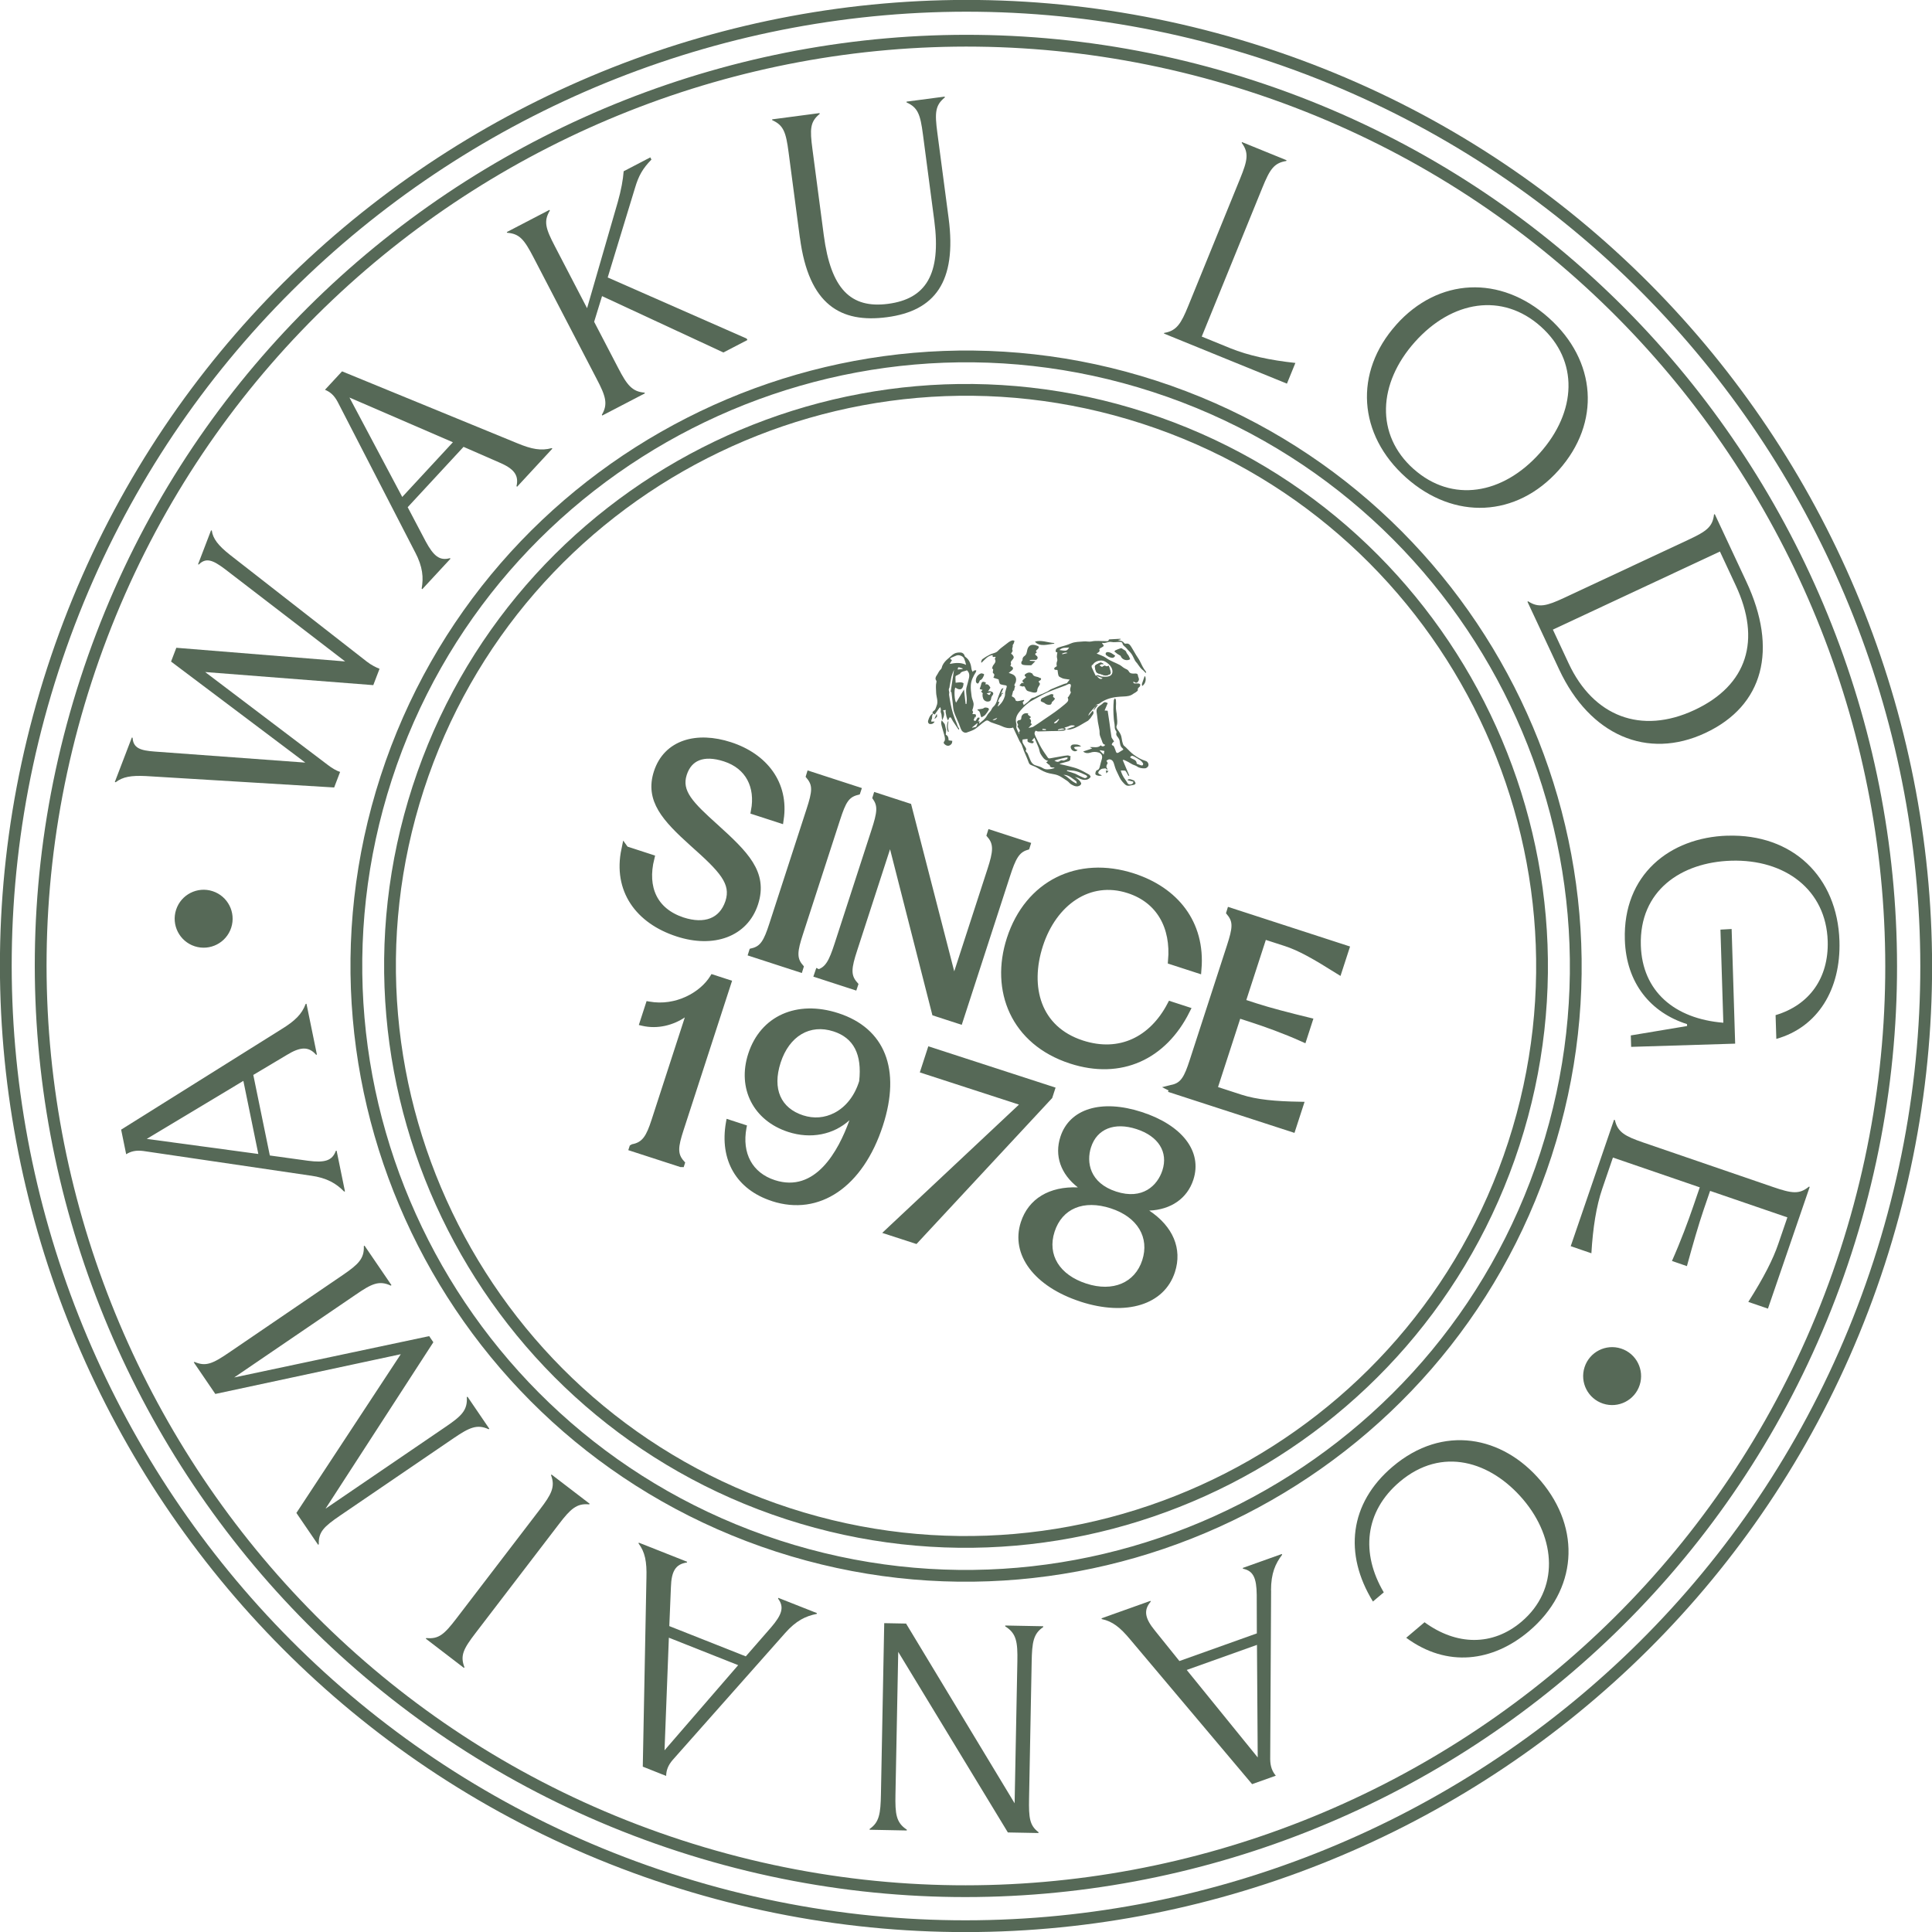 <svg width="104" height="104" viewBox="0 0 104 104" fill="none" xmlns="http://www.w3.org/2000/svg">
<path d="M6.222 42.107L6.181 42.094L7.097 39.701L7.138 39.714C7.172 40.28 7.568 40.401 8.333 40.457L16.434 41.051L9.208 35.612L9.492 34.87L18.579 35.605L12.092 30.622C11.456 30.144 11.086 30.002 10.702 30.389L10.661 30.376L11.361 28.548L11.402 28.561C11.456 28.994 11.754 29.374 12.382 29.869L19.744 35.613C19.973 35.794 20.251 35.932 20.431 36.001L20.094 36.881L11.043 36.176L17.636 41.169C17.865 41.35 18.138 41.503 18.308 41.553L17.988 42.39L7.862 41.776C7.059 41.736 6.605 41.815 6.224 42.11L6.222 42.107Z" fill="#566957"/>
<path d="M22.339 29.713L18.176 21.632C17.985 21.275 17.769 21.095 17.494 20.982L18.413 19.99L27.826 23.852C28.619 24.184 29.132 24.278 29.7 24.122L29.733 24.151L27.836 26.201L27.803 26.171C27.945 25.562 27.64 25.22 26.879 24.896L24.953 24.054L21.946 27.303L22.912 29.139C23.339 29.934 23.671 30.201 24.217 30.046L24.25 30.075L22.732 31.715L22.698 31.685C22.801 31.098 22.768 30.527 22.34 29.711L22.339 29.713ZM24.38 23.807L18.811 21.399L21.653 26.752L24.381 23.805L24.38 23.807Z" fill="#566957"/>
<path d="M32.397 22.329C32.742 21.751 32.599 21.313 32.128 20.414L28.717 13.851C28.221 12.899 27.972 12.581 27.301 12.53L27.281 12.492L29.578 11.297L29.598 11.335C29.253 11.914 29.37 12.299 29.866 13.251L31.602 16.59L33.255 10.876C33.437 10.236 33.539 9.667 33.572 9.219L35.006 8.472L35.067 8.59C34.6 9.065 34.376 9.461 34.184 10.111L32.713 14.936L40.191 18.225L40.233 18.303L38.941 18.974L32.408 15.94L31.983 17.322L33.28 19.814C33.747 20.715 34.024 21.085 34.696 21.135L34.715 21.174L32.418 22.369L32.399 22.33L32.397 22.329Z" fill="#566957"/>
<path d="M43.057 12.798L42.449 8.192C42.309 7.128 42.184 6.743 41.569 6.469L41.565 6.425L44.116 6.088L44.123 6.133C43.601 6.558 43.593 6.958 43.733 8.022L44.344 12.659C44.723 15.547 45.787 16.623 47.812 16.355C49.823 16.089 50.677 14.79 50.293 11.875L49.682 7.237C49.543 6.174 49.417 5.789 48.802 5.515L48.798 5.471L50.853 5.2L50.86 5.245C50.338 5.67 50.316 6.073 50.456 7.137L51.064 11.743C51.517 15.183 50.311 16.738 47.746 17.075C45.268 17.401 43.536 16.428 43.06 12.797L43.057 12.798Z" fill="#566957"/>
<path d="M62.675 17.919C63.339 17.81 63.58 17.414 63.962 16.474L66.753 9.622C67.158 8.629 67.239 8.231 66.842 7.689L66.855 7.648L69.255 8.625L69.241 8.666C68.574 8.774 68.356 9.117 67.951 10.11L64.69 18.118L66.241 18.75C67.181 19.132 68.363 19.391 69.731 19.537L69.276 20.652L62.657 17.956L62.671 17.916L62.675 17.919Z" fill="#566957"/>
<path d="M75.152 17.488C77.424 14.941 80.768 14.79 83.36 17.101C85.953 19.412 86.185 22.753 83.904 25.31C81.632 27.857 78.277 28.018 75.687 25.708C73.097 23.398 72.873 20.046 75.154 17.489L75.152 17.488ZM76.096 25.246C78.159 27.086 80.893 26.628 82.889 24.389C84.877 22.16 85.001 19.415 82.938 17.574C80.874 15.734 78.16 16.172 76.161 18.41C74.174 20.639 74.029 23.407 76.095 25.248L76.096 25.246Z" fill="#566957"/>
<path d="M82.263 32.37C82.825 32.74 83.269 32.614 84.189 32.186L90.89 29.054C91.861 28.599 92.191 28.364 92.266 27.696L92.307 27.677L94.008 31.314C95.709 34.951 94.951 37.984 91.793 39.459C88.675 40.915 85.585 39.584 83.93 36.039L82.222 32.389L82.263 32.37ZM84.444 35.718C85.77 38.556 88.335 39.565 91.214 38.22C94.077 36.882 94.806 34.447 93.436 31.515L92.584 29.689L83.592 33.893L84.444 35.718Z" fill="#566957"/>
<path d="M92.987 44.986C96.499 44.876 98.911 47.201 99.018 50.656C99.099 53.257 97.852 55.297 95.62 55.924L95.58 54.645C97.403 54.103 98.445 52.642 98.386 50.658C98.299 47.895 96.087 46.244 93.19 46.332C90.499 46.415 88.236 47.941 88.327 50.895C88.403 53.364 90.141 54.841 92.767 55.054L92.612 50.042L93.214 50.008L93.404 56.18L87.805 56.353L87.787 55.737L90.817 55.231L90.813 55.128C88.867 54.512 87.537 52.934 87.466 50.584C87.358 47.099 89.872 45.081 92.988 44.984L92.987 44.986Z" fill="#566957"/>
<path d="M86.93 60.293C87.077 60.949 87.486 61.167 88.445 61.497L95.442 63.897C96.457 64.245 96.857 64.303 97.376 63.877L97.417 63.891L95.169 70.444L94.111 70.082C94.956 68.754 95.448 67.772 95.724 66.964L96.215 65.532L92.055 64.106L91.703 65.135C91.436 65.915 91.114 67.031 90.807 68.156L90.002 67.878C90.476 66.811 90.88 65.721 91.146 64.944L91.499 63.915L86.824 62.311L86.248 63.996C85.933 64.915 85.745 66.093 85.665 67.464L84.552 67.082L86.884 60.278L86.925 60.291L86.93 60.293Z" fill="#566957"/>
<path d="M82.938 79.714C85.142 82.317 84.893 85.614 82.311 87.802C80.359 89.455 77.9 89.784 75.697 88.162L76.683 87.326C78.405 88.583 80.343 88.618 81.902 87.298C83.943 85.567 83.774 82.82 81.995 80.722C80.254 78.669 77.622 77.836 75.344 79.767C73.449 81.375 73.252 83.623 74.489 85.717L73.905 86.21C72.332 83.649 72.629 80.93 74.964 78.951C77.679 76.649 80.891 77.3 82.936 79.713L82.938 79.714Z" fill="#566957"/>
<path d="M68.424 85.602L68.375 94.693C68.38 95.097 68.487 95.356 68.677 95.586L67.401 96.041L60.847 88.263C60.297 87.6 59.887 87.279 59.311 87.156L59.295 87.114L61.928 86.175L61.943 86.217C61.534 86.689 61.646 87.134 62.17 87.776L63.488 89.414L67.656 87.926L67.65 85.852C67.639 84.95 67.47 84.559 66.912 84.445L66.897 84.403L69.001 83.652L69.017 83.694C68.656 84.166 68.419 84.689 68.419 85.609L68.424 85.602ZM63.882 89.894L67.703 94.603L67.663 88.544L63.882 89.894Z" fill="#566957"/>
<path d="M56.159 87.585C55.622 87.942 55.555 88.413 55.535 89.457L55.395 96.793C55.374 97.866 55.426 98.264 55.903 98.627L55.902 98.672L54.254 98.641L48.352 88.921L48.203 96.596C48.183 97.64 48.233 98.112 48.814 98.49L48.813 98.535L46.812 98.496L46.814 98.451C47.335 98.092 47.402 97.624 47.421 96.579L47.598 87.375L48.774 87.397L54.617 97.071L54.765 89.441C54.784 88.397 54.721 87.926 54.111 87.547L54.112 87.502L56.155 87.541L56.154 87.586L56.159 87.585Z" fill="#566957"/>
<path d="M42.249 87.924L36.219 94.729C35.954 95.035 35.865 95.302 35.859 95.599L34.601 95.099L34.798 84.926C34.822 84.065 34.724 83.553 34.373 83.082L34.387 83.041L36.988 84.07L36.975 84.111C36.352 84.197 36.142 84.605 36.116 85.431L36.029 87.533L40.146 89.163L41.51 87.599C42.097 86.915 42.227 86.507 41.883 86.054L41.897 86.013L43.978 86.835L43.965 86.876C43.378 86.993 42.859 87.229 42.25 87.922L42.249 87.924ZM36.005 88.157L35.772 94.219L39.736 89.636L36.005 88.157Z" fill="#566957"/>
<path d="M31.715 80.981C31.044 80.912 30.709 81.23 30.093 82.035L25.597 87.909C24.944 88.761 24.761 89.12 25.001 89.75L24.974 89.784L22.921 88.21L22.948 88.176C23.619 88.245 23.917 87.974 24.57 87.122L29.066 81.248C29.682 80.443 29.902 80.035 29.661 79.407L29.688 79.374L31.742 80.947L31.715 80.981Z" fill="#566957"/>
<path d="M17.526 81.211L24.003 76.796C24.841 76.226 25.176 75.909 25.128 75.21L25.166 75.185L26.341 76.911L26.304 76.936C25.68 76.648 25.262 76.845 24.423 77.415L18.312 81.581C17.425 82.186 17.138 82.469 17.161 83.13L17.124 83.155L15.955 81.442L21.574 72.897L11.591 75.037L10.432 73.336L10.47 73.311C11.075 73.574 11.445 73.412 12.332 72.806L18.443 68.641C19.282 68.068 19.616 67.753 19.585 67.079L19.622 67.053L21.073 69.18L21.035 69.205C20.404 68.907 19.994 69.112 19.157 69.686L12.607 74.149L23.103 71.924L23.327 72.253L17.526 81.209L17.526 81.211Z" fill="#566957"/>
<path d="M16.711 63.283L7.717 61.959C7.316 61.907 7.045 61.976 6.792 62.133L6.521 60.809L15.142 55.408C15.874 54.958 16.251 54.595 16.454 54.042L16.498 54.032L17.059 56.769L17.016 56.779C16.604 56.306 16.148 56.356 15.441 56.787L13.635 57.864L14.525 62.2L16.579 62.483C17.474 62.601 17.885 62.486 18.077 61.951L18.12 61.941L18.569 64.132L18.525 64.142C18.108 63.718 17.625 63.409 16.712 63.281L16.711 63.283ZM13.1 58.184L7.9 61.307L13.906 62.119L13.101 58.187L13.1 58.184Z" fill="#566957"/>
<path d="M41.77 83.522C24.392 77.879 14.845 59.151 20.489 41.773C26.132 24.395 44.862 14.849 62.238 20.492C79.614 26.134 89.162 44.863 83.519 62.241C77.876 79.619 59.148 89.165 41.77 83.522ZM62.042 21.095C44.997 15.559 26.627 24.923 21.092 41.969C15.556 59.014 24.92 77.384 41.966 82.919C59.011 88.454 77.381 79.091 82.916 62.045C88.451 45 79.087 26.63 62.042 21.095Z" fill="#566957"/>
<path d="M36.516 99.665C10.232 91.13 -4.208 62.802 4.327 36.518C12.863 10.233 41.191 -4.206 67.475 4.329C93.759 12.864 108.199 41.192 99.664 67.477C91.128 93.761 62.8 108.201 36.516 99.665ZM67.279 4.932C41.328 -3.495 13.357 10.762 4.93 36.714C-3.497 62.665 10.76 90.635 36.712 99.063C62.663 107.49 90.633 93.233 99.061 67.281C107.488 41.329 93.231 13.359 67.279 4.932Z" fill="#566957"/>
<path d="M35.94 101.458C8.669 92.603 -6.313 63.211 2.543 35.94C11.399 8.669 40.791 -6.313 68.061 2.543C95.332 11.399 110.314 40.791 101.458 68.061C92.603 95.332 63.211 110.314 35.94 101.458ZM67.865 3.146C40.928 -5.602 11.893 9.198 3.146 36.136C-5.602 63.074 9.198 92.108 36.136 100.855C63.074 109.603 92.108 94.803 100.855 67.865C109.603 40.928 94.803 11.893 67.865 3.146Z" fill="#566957"/>
<path d="M86.299 75.559C87.118 75.825 87.998 75.377 88.264 74.558C88.53 73.739 88.082 72.859 87.263 72.593C86.443 72.327 85.564 72.775 85.298 73.594C85.032 74.414 85.48 75.293 86.299 75.559Z" fill="#566957"/>
<path d="M10.481 50.938C11.3 51.204 12.18 50.756 12.446 49.937C12.712 49.117 12.263 48.238 11.444 47.972C10.625 47.706 9.745 48.154 9.479 48.973C9.213 49.792 9.662 50.672 10.481 50.938Z" fill="#566957"/>
<path d="M42.328 81.785C25.902 76.451 16.877 58.746 22.211 42.32C27.545 25.895 45.248 16.869 61.676 22.203C78.104 27.538 87.126 45.243 81.792 61.668C76.458 78.094 58.755 87.12 42.328 81.785ZM61.48 22.806C45.385 17.58 28.04 26.421 22.814 42.516C17.587 58.611 26.428 75.956 42.523 81.182C58.618 86.409 75.963 77.568 81.189 61.472C86.416 45.377 77.575 28.033 61.48 22.806Z" fill="#566957"/>
<path d="M57.401 39.255C57.358 39.281 57.314 39.325 57.27 39.329C57.131 39.346 56.992 39.348 56.852 39.351C56.755 39.354 56.657 39.352 56.56 39.355C56.334 39.361 56.11 39.371 55.882 39.374C55.842 39.375 55.8 39.348 55.754 39.333C55.67 39.428 55.671 39.501 55.757 39.67C55.853 39.858 55.938 40.056 56.044 40.238C56.155 40.431 56.285 40.612 56.413 40.794C56.435 40.818 56.466 40.828 56.499 40.825C56.698 40.794 56.898 40.755 57.095 40.72C57.217 40.699 57.34 40.672 57.465 40.664C57.523 40.659 57.582 40.7 57.64 40.718C57.631 40.745 57.611 40.773 57.615 40.796C57.635 40.89 57.603 40.955 57.509 40.983C57.353 41.028 57.195 41.07 57.031 41.115C57.052 41.125 57.073 41.134 57.095 41.141C57.241 41.175 57.389 41.205 57.533 41.244C57.705 41.289 57.879 41.329 58.041 41.395C58.241 41.479 58.432 41.586 58.624 41.694C58.667 41.718 58.72 41.81 58.707 41.825C58.665 41.88 58.603 41.938 58.535 41.958C58.373 42.007 58.217 41.97 58.07 41.89C58.018 41.86 57.952 41.851 57.867 41.824C57.951 41.886 58.022 41.93 58.076 41.985C58.13 42.035 58.172 42.093 58.201 42.159C58.211 42.186 58.177 42.25 58.146 42.272C57.977 42.388 57.817 42.309 57.668 42.226C57.584 42.18 57.527 42.084 57.445 42.033C57.237 41.902 57.044 41.741 56.794 41.689C56.695 41.667 56.59 41.652 56.491 41.63C56.264 41.581 56.065 41.473 55.87 41.351C55.757 41.28 55.628 41.233 55.503 41.182C55.441 41.159 55.396 41.109 55.376 41.047C55.301 40.836 55.206 40.635 55.121 40.428C55.076 40.321 55.047 40.205 55.002 40.099C54.97 40.025 54.916 39.962 54.88 39.892C54.763 39.651 54.651 39.407 54.538 39.164C54.301 39.242 54.079 39.165 53.857 39.061C53.757 39.015 53.647 38.993 53.545 38.952C53.444 38.911 53.328 38.889 53.243 38.824C53.115 38.727 53.038 38.824 52.954 38.877C52.86 38.937 52.779 39.02 52.691 39.087C52.602 39.155 52.52 39.229 52.424 39.278C52.302 39.342 52.167 39.386 52.038 39.432C51.941 39.468 51.807 39.403 51.752 39.294C51.697 39.186 51.659 39.056 51.61 38.936C51.524 38.724 51.417 38.519 51.351 38.303C51.305 38.152 51.303 37.986 51.283 37.825C51.26 37.642 51.242 37.46 51.218 37.276C51.216 37.259 51.197 37.245 51.177 37.223C51.236 36.837 51.297 36.435 51.356 36.047C51.343 36.08 51.322 36.129 51.304 36.176C51.273 36.262 51.234 36.348 51.214 36.435C51.175 36.604 51.15 36.774 51.118 36.945C51.113 36.97 51.118 37.001 51.107 37.019C51.06 37.091 51.072 37.16 51.095 37.239C51.109 37.291 51.081 37.354 51.09 37.41C51.113 37.575 51.144 37.743 51.176 37.908C51.244 38.258 51.349 38.598 51.493 38.925C51.534 39.021 51.55 39.13 51.625 39.21C51.637 39.222 51.629 39.254 51.606 39.284C51.501 39.13 51.397 38.976 51.295 38.821C51.256 38.76 51.231 38.691 51.19 38.629C51.181 38.616 51.117 38.616 51.107 38.629C51.078 38.668 51.064 38.719 51.039 38.78C51.024 38.762 51.009 38.741 50.997 38.721C50.975 38.666 50.958 38.612 50.944 38.557C50.927 38.485 50.913 38.414 50.903 38.339C50.9 38.298 50.903 38.256 50.911 38.214L50.766 38.236C50.882 38.444 50.794 38.615 50.706 38.787L50.713 38.784C50.703 38.674 50.694 38.562 50.679 38.453C50.672 38.408 50.643 38.366 50.638 38.325C50.632 38.278 50.652 38.225 50.646 38.175C50.643 38.137 50.622 38.103 50.608 38.064C50.586 38.092 50.56 38.121 50.538 38.148C50.465 38.25 50.394 38.355 50.316 38.463L50.207 38.403L50.21 38.404C50.171 38.325 50.237 38.288 50.283 38.252C50.368 38.187 50.375 38.093 50.414 38.004C50.525 37.755 50.396 37.518 50.392 37.277C50.389 37.089 50.361 36.904 50.407 36.72C50.415 36.696 50.416 36.661 50.403 36.644C50.319 36.533 50.371 36.428 50.43 36.346C50.505 36.239 50.544 36.111 50.65 36.023C50.694 35.986 50.699 35.903 50.724 35.842C50.796 35.678 50.915 35.551 51.053 35.439C51.16 35.354 51.254 35.246 51.373 35.183C51.466 35.133 51.59 35.12 51.699 35.123C51.812 35.128 51.904 35.198 51.932 35.325C51.937 35.342 51.961 35.358 51.978 35.371C52.201 35.532 52.267 35.769 52.299 36.025C52.303 36.069 52.334 36.108 52.36 36.167C52.395 36.133 52.41 36.103 52.434 36.095C52.471 36.086 52.511 36.08 52.549 36.077C52.544 36.107 52.55 36.147 52.535 36.171C52.399 36.391 52.277 36.618 52.26 36.876C52.246 37.077 52.275 37.283 52.302 37.487C52.319 37.612 52.385 37.73 52.406 37.856C52.42 37.936 52.397 38.024 52.38 38.107C52.367 38.172 52.306 38.229 52.377 38.306C52.395 38.325 52.355 38.397 52.344 38.439C52.409 38.447 52.496 38.432 52.525 38.466C52.554 38.499 52.527 38.584 52.498 38.646C52.499 38.628 52.5 38.609 52.5 38.591L52.488 38.587C52.461 38.647 52.432 38.71 52.409 38.766C52.531 38.873 52.546 38.745 52.593 38.682C52.642 38.615 52.64 38.612 52.742 38.643C52.711 38.705 52.684 38.765 52.648 38.842L52.734 38.816L52.699 38.957C52.877 38.817 53.041 38.7 53.138 38.507C53.188 38.412 53.275 38.339 53.34 38.248C53.383 38.187 53.405 38.104 53.46 38.057C53.658 37.89 53.678 37.64 53.769 37.425C53.814 37.319 53.849 37.211 53.901 37.11C53.917 37.076 53.973 37.062 54.017 37.033C53.973 37.142 53.936 37.231 53.888 37.349L53.986 37.29L54.008 37.316C53.976 37.34 53.941 37.366 53.901 37.396C53.924 37.432 53.908 37.457 53.856 37.504C53.787 37.567 53.764 37.679 53.714 37.785L53.801 37.771C53.768 37.856 53.74 37.933 53.711 38.008L53.729 38.025C53.763 37.993 53.795 37.961 53.827 37.929C53.958 37.803 54.036 37.645 54.089 37.475C54.109 37.413 54.096 37.339 54.109 37.274C54.129 37.179 54.16 37.085 54.188 36.99C54.21 36.923 54.183 36.898 54.114 36.889C54.035 36.879 53.954 36.864 53.876 36.841C53.845 36.831 53.82 36.809 53.808 36.781C53.784 36.715 53.771 36.641 53.753 36.572L53.473 36.481C53.521 36.384 53.567 36.301 53.456 36.233C53.44 36.222 53.446 36.171 53.448 36.139C53.453 36.083 53.499 36.015 53.401 35.991C53.42 35.931 53.428 35.864 53.463 35.816C53.536 35.715 53.636 35.627 53.556 35.479C53.545 35.456 53.58 35.406 53.598 35.367C53.548 35.324 53.398 35.441 53.438 35.262C53.164 35.298 53.017 35.506 52.841 35.67L52.811 35.647C52.831 35.593 52.838 35.515 52.88 35.483C53.01 35.389 53.146 35.306 53.289 35.235C53.394 35.181 53.52 35.163 53.626 35.109C53.699 35.072 53.75 34.998 53.813 34.944C53.88 34.885 53.95 34.833 54.021 34.779C54.114 34.706 54.207 34.632 54.304 34.562C54.359 34.524 54.419 34.495 54.482 34.476C54.52 34.464 54.565 34.484 54.608 34.49C54.601 34.536 54.589 34.58 54.575 34.623C54.56 34.669 54.505 34.715 54.515 34.751C54.537 34.84 54.448 34.918 54.509 35.015C54.527 35.042 54.458 35.124 54.426 35.188C54.45 35.206 54.491 35.228 54.514 35.262C54.595 35.374 54.59 35.415 54.464 35.557C54.424 35.606 54.395 35.639 54.422 35.712C54.436 35.749 54.402 35.804 54.388 35.856C54.405 35.861 54.422 35.867 54.441 35.873C54.548 35.923 54.56 36.007 54.472 36.083C54.442 36.108 54.414 36.128 54.385 36.153C54.355 36.178 54.33 36.199 54.3 36.224C54.379 36.253 54.456 36.272 54.524 36.308C54.692 36.399 54.731 36.548 54.672 36.731C54.649 36.801 54.553 36.874 54.649 36.959C54.649 36.959 54.626 36.986 54.622 37C54.608 37.052 54.598 37.105 54.583 37.177L54.541 37.182L54.464 37.485C54.561 37.525 54.645 37.578 54.67 37.699C54.673 37.721 54.733 37.743 54.767 37.743C54.82 37.745 54.876 37.728 54.93 37.717C54.993 37.705 55.054 37.69 55.116 37.678L55.134 37.713L55.051 37.812C55.065 37.843 55.081 37.885 55.109 37.956C55.213 37.872 55.324 37.802 55.407 37.709C55.476 37.63 55.539 37.567 55.645 37.551C55.701 37.543 55.752 37.501 55.808 37.476C55.884 37.44 55.962 37.406 56.039 37.373C56.052 37.366 56.069 37.369 56.082 37.363C56.185 37.316 56.288 37.27 56.391 37.218C56.461 37.182 56.522 37.127 56.593 37.097C56.816 37.001 57.042 36.912 57.266 36.822C57.299 36.809 57.334 36.799 57.369 36.791C57.39 36.785 57.418 36.789 57.43 36.774C57.482 36.714 57.53 36.649 57.581 36.583C57.478 36.569 57.378 36.557 57.278 36.538C57.228 36.527 57.18 36.511 57.135 36.486C57.08 36.458 57.004 36.428 56.985 36.382C56.95 36.293 56.946 36.19 56.929 36.078C56.889 36.028 56.743 36.108 56.748 35.977C56.75 35.94 56.83 35.905 56.89 35.86C56.864 35.769 56.871 35.673 56.908 35.583C56.937 35.518 56.891 35.423 56.89 35.343C56.889 35.273 56.907 35.202 56.919 35.123L56.827 35.085C56.824 34.932 56.874 34.882 57.051 34.83C57.248 34.774 57.448 34.724 57.635 34.641C57.866 34.538 58.104 34.551 58.344 34.528C58.476 34.514 58.619 34.558 58.748 34.531C59.001 34.474 59.252 34.516 59.501 34.511C59.568 34.509 59.667 34.549 59.69 34.431C59.691 34.426 59.709 34.419 59.721 34.417C59.919 34.407 60.12 34.395 60.318 34.385L60.321 34.423L60.175 34.447C60.302 34.499 60.437 34.493 60.512 34.616C60.533 34.641 60.567 34.652 60.6 34.65C60.756 34.612 60.83 34.714 60.896 34.82C60.986 34.962 61.068 35.113 61.154 35.256C61.22 35.366 61.297 35.465 61.354 35.577C61.453 35.772 61.537 35.975 61.679 36.144C61.69 36.161 61.697 36.179 61.701 36.199C61.691 36.206 61.682 36.217 61.672 36.224C61.628 36.178 61.587 36.133 61.54 36.088C61.514 36.063 61.48 36.044 61.454 36.017C61.413 35.977 61.377 35.934 61.344 35.888C61.298 35.831 61.258 35.767 61.212 35.704C61.176 35.658 61.13 35.619 61.102 35.567C61.034 35.446 60.989 35.314 60.91 35.204C60.838 35.097 60.729 35.014 60.651 34.909C60.574 34.804 60.436 34.759 60.416 34.608C60.413 34.584 60.337 34.554 60.295 34.553C60.136 34.552 59.971 34.589 59.82 34.556C59.64 34.517 59.5 34.66 59.336 34.602C59.331 34.624 59.325 34.633 59.33 34.637C59.444 34.77 59.446 34.771 59.285 34.863C59.221 34.898 59.15 34.92 59.194 35.022C59.202 35.038 59.171 35.076 59.15 35.099C59.126 35.123 59.092 35.138 59.031 35.18C59.221 35.266 59.398 35.312 59.538 35.414C59.769 35.582 60.035 35.666 60.283 35.797C60.347 35.831 60.399 35.883 60.46 35.926C60.492 35.95 60.527 35.972 60.562 35.989C60.642 36.028 60.721 36.049 60.771 36.15C60.827 36.264 60.971 36.266 61.091 36.257C61.183 36.252 61.246 36.262 61.255 36.366C61.263 36.456 61.342 36.527 61.294 36.634C61.24 36.75 61.174 36.788 61.063 36.719C61.048 36.709 61.033 36.697 61.022 36.682C60.992 36.75 61.015 36.786 61.088 36.791C61.154 36.794 61.221 36.784 61.288 36.792C61.321 36.795 61.373 36.823 61.377 36.845C61.384 36.89 61.372 36.934 61.343 36.968C61.291 37.02 61.228 37.05 61.252 37.149C61.259 37.175 61.189 37.227 61.146 37.261C61.103 37.295 61.049 37.312 61.006 37.346C60.852 37.467 60.671 37.485 60.487 37.492C60.363 37.497 60.238 37.505 60.116 37.518C59.775 37.559 59.456 37.661 59.18 37.873C59.12 37.917 59.011 37.89 58.987 37.997L58.99 37.998C58.877 38.124 58.759 38.248 58.651 38.378C58.616 38.426 58.593 38.48 58.586 38.536C58.663 38.446 58.742 38.352 58.824 38.256C58.934 38.417 58.788 38.497 58.739 38.599C58.713 38.654 58.662 38.696 58.62 38.742C58.609 38.759 58.593 38.775 58.575 38.791C58.255 38.964 57.962 39.194 57.593 39.269C57.533 39.282 57.467 39.263 57.402 39.26L57.844 39.097L57.843 39.057C57.781 39.053 57.719 39.038 57.66 39.046C57.602 39.053 57.548 39.089 57.49 39.11C57.424 39.134 57.357 39.152 57.289 39.17C57.339 39.189 57.392 39.198 57.325 39.257C57.195 39.182 57.073 39.228 56.953 39.272C56.954 39.285 56.955 39.299 56.955 39.312L57.321 39.253L57.406 39.256L57.401 39.255ZM54.763 39.102C54.802 39.064 54.825 39.018 54.774 38.945C54.718 38.863 54.768 38.775 54.868 38.763C54.93 38.753 54.975 38.744 54.976 38.659C54.976 38.462 55.152 38.348 55.351 38.408L55.331 38.47L55.501 38.603L55.411 38.683C55.501 38.728 55.524 38.81 55.48 38.929L55.551 38.982L55.363 39.184C55.47 39.158 55.561 39.156 55.628 39.116C55.813 39.003 55.991 38.874 56.17 38.751C56.379 38.608 56.592 38.469 56.798 38.32C56.975 38.191 57.149 38.059 57.316 37.915C57.476 37.775 57.552 37.715 57.472 37.55C57.497 37.529 57.519 37.504 57.536 37.475C57.576 37.4 57.662 37.292 57.639 37.25C57.574 37.136 57.62 37.044 57.642 36.944C57.661 36.852 57.621 36.801 57.529 36.822C57.472 36.836 57.419 36.874 57.362 36.896C57.023 37.026 56.676 37.142 56.346 37.291C56.077 37.412 55.826 37.57 55.565 37.707C55.314 37.841 55.115 38.035 54.931 38.247C54.774 38.428 54.652 38.623 54.692 38.879C54.701 38.94 54.729 39.003 54.715 39.06C54.679 39.221 54.803 39.333 54.832 39.473C54.836 39.493 54.873 39.503 54.895 39.518C54.852 39.469 54.811 39.429 54.886 39.373C54.899 39.356 54.904 39.332 54.895 39.31C54.857 39.239 54.814 39.174 54.764 39.099L54.763 39.102ZM55.044 39.806C55.045 39.868 55.029 39.934 55.053 39.982C55.095 40.076 55.16 40.161 55.211 40.25C55.23 40.282 55.251 40.334 55.238 40.357C55.188 40.429 55.236 40.46 55.275 40.505C55.295 40.527 55.311 40.551 55.324 40.577C55.374 40.694 55.42 40.813 55.47 40.931C55.52 41.048 55.597 41.148 55.729 41.194C55.866 41.238 56.013 41.27 56.135 41.347C56.292 41.446 56.446 41.416 56.603 41.39C56.651 41.381 56.7 41.365 56.776 41.344C56.737 41.324 56.726 41.315 56.718 41.315C56.623 41.313 56.521 41.323 56.505 41.184C56.503 41.173 56.467 41.169 56.453 41.157C56.407 41.118 56.363 41.08 56.315 41.037L56.423 40.96C56.207 40.912 56.115 40.743 56.02 40.592C55.958 40.495 55.956 40.363 55.911 40.253C55.84 40.07 55.757 39.891 55.68 39.709C55.638 39.757 55.595 39.807 55.54 39.869L55.649 39.92C55.633 40.035 55.549 40.015 55.476 39.994C55.31 39.946 55.29 39.918 55.32 39.792C55.306 39.785 55.292 39.78 55.279 39.779C55.207 39.787 55.135 39.796 55.048 39.808L55.044 39.806ZM51.467 37.824C51.605 37.596 51.74 37.368 51.891 37.119L51.98 37.894L52.027 37.891C52.03 37.83 52.036 37.771 52.04 37.711C52.054 37.454 51.956 37.198 52.045 36.939C52.079 36.836 52.1 36.728 52.13 36.62C52.181 36.432 52.228 36.244 52.049 36.08C51.926 36.149 51.757 36.118 51.672 36.272C51.661 36.292 51.614 36.288 51.597 36.309C51.546 36.359 51.435 36.347 51.432 36.447C51.428 36.547 51.438 36.649 51.442 36.752C51.589 36.743 51.736 36.693 51.868 36.778C51.854 37.125 51.676 37.19 51.427 37.011C51.347 37.126 51.38 37.731 51.469 37.819L51.467 37.824ZM58.979 36.373C59.028 36.362 59.072 36.342 59.107 36.348C59.182 36.364 59.252 36.419 59.326 36.422C59.448 36.43 59.583 36.441 59.697 36.404C59.917 36.334 59.917 36.11 59.831 35.941C59.756 35.794 59.626 35.693 59.488 35.611C59.273 35.483 58.908 35.59 58.818 35.801L58.777 35.788C58.773 35.832 58.752 35.881 58.765 35.915C58.831 36.072 58.908 36.222 58.977 36.37L58.979 36.373ZM51.123 35.739C51.425 35.68 51.718 35.647 52.005 35.791C51.978 35.675 51.945 35.563 51.901 35.453C51.845 35.315 51.621 35.232 51.483 35.288C51.397 35.324 51.305 35.358 51.221 35.398C51.191 35.414 51.163 35.435 51.139 35.459L51.243 35.535C51.209 35.591 51.17 35.658 51.122 35.741L51.123 35.739ZM57.442 41.459L57.433 41.502C57.573 41.547 57.717 41.589 57.855 41.639C57.937 41.668 58.008 41.718 58.087 41.754C58.19 41.801 58.292 41.855 58.399 41.887C58.435 41.899 58.49 41.845 58.537 41.823C58.513 41.791 58.494 41.742 58.461 41.729C58.289 41.652 58.117 41.564 57.935 41.516C57.776 41.472 57.607 41.476 57.442 41.459ZM57.249 41.709C57.507 41.819 57.665 42.07 57.962 42.182C57.948 42.117 57.953 42.068 57.934 42.054C57.72 41.909 57.538 41.706 57.249 41.709ZM56.759 40.944C56.867 41.011 56.954 41.04 57.054 40.963C57.086 40.938 57.147 40.916 57.18 40.929C57.281 40.97 57.346 40.892 57.428 40.871C57.451 40.865 57.463 40.818 57.483 40.79C57.453 40.783 57.42 40.77 57.395 40.775C57.249 40.805 57.104 40.84 56.961 40.879C56.895 40.895 56.836 40.919 56.759 40.944ZM57.031 34.992C57.11 35.001 57.168 35.012 57.23 35.019C57.41 35.038 57.446 35.02 57.555 34.855C57.379 34.881 57.195 34.831 57.029 34.991L57.031 34.992ZM52.626 38.952L52.606 38.929L52.323 39.162L52.335 39.174L52.547 39.129C52.569 39.077 52.597 39.014 52.626 38.952ZM51.818 36.013L51.818 35.981L51.675 35.934C51.584 35.905 51.566 35.918 51.553 36.041L51.818 36.013ZM56.736 38.903L56.754 38.932C56.904 38.946 56.932 38.809 57.013 38.731L56.989 38.7L56.736 38.903ZM59.029 36.384C59.187 36.561 59.26 36.582 59.354 36.508L59.029 36.384ZM57.177 35.183C57.177 35.183 57.182 35.209 57.183 35.22L57.467 35.152C57.36 35.093 57.27 35.152 57.175 35.18L57.177 35.183ZM53.678 38.643L53.428 38.746C53.507 38.784 53.632 38.742 53.678 38.643ZM56.118 39.232L56.11 39.289L56.296 39.306C56.297 39.288 56.3 39.27 56.301 39.252L56.115 39.232L56.118 39.232Z" fill="#566957"/>
<path d="M59.972 39.914C59.939 39.944 59.906 39.962 59.89 39.989C59.856 40.042 59.806 40.106 59.919 40.137C59.943 40.145 59.963 40.183 59.975 40.211C60.011 40.289 60.043 40.372 60.069 40.455C60.094 40.541 60.143 40.548 60.211 40.512C60.296 40.462 60.377 40.408 60.471 40.351C60.462 40.327 60.449 40.304 60.431 40.285C60.298 40.183 60.293 40.035 60.271 39.889C60.261 39.824 60.232 39.764 60.193 39.711C60.133 39.633 60.062 39.565 60.096 39.451C60.108 39.415 60.099 39.377 60.077 39.346C59.983 39.235 60.014 39.104 59.996 38.978C59.984 38.886 59.962 38.797 59.957 38.707C59.944 38.54 59.934 38.374 59.933 38.206C59.932 38.035 59.94 37.864 59.955 37.696C59.958 37.66 59.996 37.624 60.022 37.587C60.04 37.622 60.069 37.656 60.071 37.691C60.08 37.801 60.081 37.913 60.072 38.022C60.059 38.202 60.116 38.372 60.121 38.547C60.125 38.722 60.176 38.893 60.108 39.071C60.065 39.177 60.156 39.267 60.219 39.36C60.29 39.463 60.355 39.572 60.373 39.709C60.39 39.837 60.418 39.963 60.464 40.085C60.482 40.136 60.547 40.173 60.592 40.217C60.736 40.354 60.87 40.51 61.029 40.626C61.225 40.769 61.438 40.894 61.677 40.964C61.801 40.999 61.876 41.18 61.782 41.28C61.745 41.319 61.684 41.358 61.633 41.36C61.482 41.364 61.332 41.35 61.201 41.254C61.134 41.206 61.043 41.19 60.968 41.152C60.887 41.112 60.811 41.059 60.734 41.017C60.659 40.977 60.58 40.941 60.503 40.908C60.489 40.903 60.468 40.91 60.435 40.912L60.788 41.747L60.741 41.766C60.706 41.696 60.672 41.627 60.63 41.559C60.611 41.529 60.584 41.486 60.556 41.482C60.486 41.47 60.409 41.477 60.329 41.478C60.379 41.651 60.459 41.813 60.567 41.958C60.613 42.015 60.651 42.078 60.686 42.143C60.725 42.219 60.782 42.233 60.859 42.226C60.944 42.219 60.996 42.18 61.013 42.079L60.705 42.002L60.712 41.962C60.843 41.904 60.956 41.993 61.056 42.02L61.128 42.153C61.125 42.203 61.081 42.247 60.999 42.255C60.854 42.272 60.698 42.352 60.569 42.233C60.473 42.148 60.388 42.049 60.319 41.941C60.244 41.821 60.194 41.679 60.126 41.553C60.044 41.401 60.005 41.234 59.952 41.07C59.913 40.951 59.826 40.875 59.708 40.876C59.657 40.878 59.611 40.922 59.56 40.948L59.627 41.077C59.589 41.16 59.492 41.273 59.63 41.413L59.574 41.422L59.511 41.359C59.459 41.366 59.406 41.373 59.354 41.377C59.261 41.384 59.122 41.507 59.12 41.597C59.124 41.625 59.141 41.647 59.163 41.661C59.212 41.691 59.266 41.714 59.318 41.741C59.215 41.788 59.04 41.76 58.977 41.692C58.94 41.65 58.984 41.481 59.049 41.462C59.146 41.435 59.176 41.373 59.198 41.281C59.23 41.134 59.277 40.989 59.317 40.842C59.361 40.673 59.28 40.545 59.113 40.502C58.974 40.462 58.828 40.468 58.689 40.516C58.57 40.555 58.425 40.558 58.307 40.453L58.792 40.291L58.663 40.22C58.881 40.197 59.097 40.286 59.256 40.119C59.316 40.205 59.439 40.194 59.494 40.092C59.367 40.07 59.344 39.969 59.313 39.868C59.282 39.767 59.228 39.67 59.203 39.568C59.183 39.487 59.197 39.396 59.184 39.312C59.162 39.161 59.124 39.013 59.099 38.86C59.081 38.745 59.07 38.63 59.057 38.514C59.053 38.477 59.049 38.441 59.042 38.404C59 38.196 59.044 38.093 59.223 37.97C59.279 37.938 59.329 37.898 59.376 37.852C59.453 37.77 59.526 37.794 59.63 37.849C59.575 37.978 59.518 38.111 59.461 38.247L59.625 38.258C59.659 38.474 59.693 38.682 59.721 38.892C59.759 39.152 59.788 39.415 59.83 39.673C59.84 39.733 59.893 39.782 59.923 39.837C59.941 39.864 59.956 39.893 59.973 39.92L59.972 39.914ZM60.836 40.77C60.95 40.885 61.182 40.87 61.189 41.101C61.189 41.109 61.209 41.121 61.224 41.126C61.292 41.154 61.361 41.179 61.431 41.201C61.458 41.21 61.508 41.202 61.52 41.185C61.536 41.158 61.542 41.107 61.526 41.083C61.487 41.022 61.438 40.966 61.38 40.923C61.274 40.849 61.16 40.791 61.048 40.722C60.954 40.668 60.88 40.673 60.836 40.77ZM59.452 40.425L59.21 40.384L59.202 40.408L59.411 40.617C59.425 40.55 59.436 40.5 59.451 40.428L59.452 40.425Z" fill="#566957"/>
<path d="M55.24 36.451C55.123 36.367 55.128 36.318 55.262 36.244C55.356 36.192 55.45 36.183 55.544 36.245C55.553 36.251 55.571 36.254 55.574 36.26C55.63 36.455 55.838 36.4 55.959 36.487C55.978 36.501 56.008 36.5 56.035 36.506C56.071 36.627 55.941 36.63 55.903 36.693C56.005 36.814 56.001 36.81 55.899 36.974C55.861 37.034 55.839 37.101 55.836 37.169C55.831 37.282 55.732 37.285 55.676 37.283C55.574 37.279 55.471 37.235 55.366 37.211C55.254 37.188 55.215 37.087 55.178 37.004C55.148 36.938 55.124 36.938 55.073 36.948C55.062 36.95 55.051 36.96 55.041 36.957C54.986 36.939 54.93 36.92 54.875 36.903C54.917 36.855 54.953 36.8 55.004 36.758C55.019 36.747 55.064 36.772 55.101 36.781C55.112 36.729 54.975 36.676 55.075 36.597C55.135 36.553 55.187 36.5 55.241 36.448L55.24 36.451Z" fill="#566957"/>
<path d="M55.433 35.57L55.735 35.591C55.668 35.657 55.601 35.726 55.53 35.796C55.519 35.806 55.506 35.812 55.492 35.813C55.363 35.809 55.233 35.817 55.106 35.795C54.968 35.771 54.941 35.688 55.016 35.573C55.026 35.558 55.047 35.543 55.043 35.529C55.032 35.434 55.073 35.365 55.144 35.316C55.258 35.239 55.27 35.12 55.294 35.005C55.333 34.818 55.438 34.708 55.61 34.711C55.698 34.712 55.789 34.742 55.874 34.778C55.945 34.806 55.924 34.895 55.827 34.973C55.768 35.02 55.734 35.06 55.82 35.117C55.73 35.171 55.678 35.218 55.791 35.295C55.841 35.33 55.883 35.389 55.837 35.467C55.796 35.533 55.74 35.526 55.675 35.521C55.597 35.514 55.517 35.525 55.438 35.529L55.435 35.571L55.433 35.57Z" fill="#566957"/>
<path d="M52.738 37.082C52.77 36.983 52.805 36.907 52.82 36.829C52.842 36.687 52.924 36.681 53.032 36.725L53.069 36.736C53.06 36.771 53.053 36.801 53.044 36.843C53.202 36.801 53.25 36.915 53.315 37.019C53.279 37.074 53.242 37.131 53.188 37.213C53.248 37.211 53.285 37.201 53.314 37.211C53.358 37.222 53.411 37.234 53.44 37.268C53.483 37.316 53.473 37.371 53.428 37.426C53.391 37.468 53.367 37.516 53.357 37.571C53.349 37.662 53.328 37.735 53.235 37.758C53.139 37.783 53.037 37.753 52.972 37.681C52.903 37.608 52.864 37.414 52.905 37.321L52.811 37.226C52.84 37.195 52.868 37.165 52.893 37.138L52.741 37.089L52.738 37.082ZM53.11 37.323C53.264 37.448 53.275 37.446 53.344 37.266L53.11 37.323Z" fill="#566957"/>
<path d="M60.838 35.483C60.669 35.601 60.395 35.515 60.327 35.317C60.32 35.296 60.285 35.279 60.263 35.267C60.223 35.241 60.179 35.221 60.14 35.193C60.09 35.158 60.043 35.115 59.988 35.071C60.007 35.045 60.018 35.019 60.037 35.01C60.127 34.97 60.217 34.932 60.31 34.901C60.339 34.892 60.387 34.892 60.405 34.911C60.475 34.984 60.6 34.992 60.634 35.116C60.652 35.177 60.713 35.227 60.747 35.286C60.781 35.345 60.806 35.409 60.836 35.48L60.838 35.483Z" fill="#566957"/>
<path d="M50.697 38.779C50.749 38.841 50.8 38.906 50.848 38.97C50.857 38.983 50.865 39.002 50.867 39.018C50.883 39.085 50.894 39.15 50.91 39.214C50.915 39.239 50.935 39.262 50.932 39.285C50.93 39.367 50.92 39.446 50.912 39.529C50.91 39.536 50.915 39.551 50.92 39.553C51.06 39.622 51.056 39.757 51.065 39.853L51.262 39.88C51.254 39.93 51.256 39.987 51.23 40.027C51.137 40.165 50.984 40.184 50.861 40.072C50.816 40.031 50.761 39.986 50.837 39.899C50.879 39.852 50.868 39.739 50.853 39.662C50.816 39.489 50.755 39.323 50.712 39.152C50.68 39.029 50.63 38.904 50.698 38.777L50.695 38.776L50.697 38.779Z" fill="#566957"/>
<path d="M52.632 38.187C52.696 38.179 52.763 38.171 52.828 38.16C52.867 38.154 52.914 38.148 52.943 38.126C53.023 38.059 53.106 38.091 53.185 38.111C53.209 38.119 53.242 38.18 53.235 38.196C53.178 38.298 53.112 38.394 53.035 38.483C52.985 38.537 52.909 38.568 52.834 38.616C52.74 38.478 52.799 38.289 52.617 38.228L52.629 38.189L52.632 38.187Z" fill="#566957"/>
<path d="M52.896 36.26C52.997 36.276 52.983 36.325 52.948 36.394C52.903 36.483 52.871 36.574 52.764 36.614C52.731 36.627 52.722 36.696 52.696 36.736C52.679 36.763 52.636 36.804 52.629 36.802C52.593 36.78 52.543 36.748 52.538 36.714C52.501 36.515 52.612 36.32 52.803 36.251C52.827 36.24 52.863 36.254 52.896 36.26Z" fill="#566957"/>
<path d="M55.712 34.539C56.047 34.435 56.394 34.592 56.749 34.614L56.752 34.645C56.571 34.671 56.386 34.713 56.203 34.72C56.011 34.727 55.825 34.685 55.712 34.541L55.712 34.539Z" fill="#566957"/>
<path d="M58.202 40.183C58.102 40.188 58.005 40.188 57.906 40.199C57.873 40.202 57.843 40.221 57.812 40.232C57.832 40.263 57.847 40.3 57.872 40.319C57.909 40.344 57.959 40.357 58.004 40.374C57.929 40.457 57.833 40.463 57.737 40.397C57.658 40.345 57.607 40.216 57.649 40.153C57.672 40.115 57.709 40.09 57.753 40.08C57.879 40.068 58.063 40.052 58.201 40.185L58.202 40.183Z" fill="#566957"/>
<path d="M60.031 35.297C59.951 35.453 59.844 35.413 59.759 35.388C59.681 35.365 59.607 35.314 59.541 35.261C59.518 35.243 59.51 35.176 59.525 35.149C59.539 35.122 59.594 35.1 59.629 35.1C59.691 35.105 59.752 35.122 59.81 35.148C59.887 35.19 59.957 35.247 60.032 35.295L60.031 35.297Z" fill="#566957"/>
<path d="M50.206 38.408C50.206 38.408 50.227 38.444 50.222 38.448C50.143 38.529 50.204 38.645 50.149 38.731C50.128 38.764 50.136 38.812 50.131 38.845L50.313 38.843C50.254 38.952 50.169 38.983 50.075 38.976C49.986 38.971 49.931 38.887 49.967 38.776C50.012 38.636 50.067 38.491 50.208 38.411L50.205 38.411L50.206 38.408Z" fill="#566957"/>
<path d="M61.483 36.93C61.478 36.88 61.463 36.836 61.474 36.802C61.516 36.672 61.564 36.541 61.611 36.412C61.614 36.405 61.626 36.398 61.636 36.393C61.721 36.565 61.658 36.817 61.483 36.93Z" fill="#566957"/>
<path d="M51.031 39.391C50.947 39.201 50.964 39.014 51.027 38.83L51.056 38.831C51.045 38.929 51.022 39.025 51.025 39.122C51.028 39.211 51.056 39.3 51.072 39.391L51.028 39.392L51.031 39.391Z" fill="#566957"/>
<path d="M50.443 38.577L50.329 38.689L50.305 38.681L50.412 38.45L50.435 38.452C50.438 38.493 50.44 38.536 50.443 38.577Z" fill="#566957"/>
<path d="M58.982 37.993L59.063 37.924L59.088 37.961L58.89 38.219L58.863 38.211C58.904 38.136 58.943 38.064 58.985 37.992L58.982 37.993Z" fill="#566957"/>
<path d="M59.671 41.502C59.626 41.552 59.6 41.583 59.557 41.631C59.544 41.565 59.536 41.525 59.527 41.471L59.673 41.503L59.671 41.502Z" fill="#566957"/>
<path d="M59.407 35.752C59.317 35.677 59.241 35.648 59.149 35.708C59.081 35.753 58.989 35.776 58.947 35.837C58.916 35.883 58.951 35.975 58.965 36.046C58.986 36.162 59.04 36.243 59.17 36.267C59.284 36.288 59.387 36.356 59.501 36.366C59.581 36.374 59.668 36.327 59.746 36.291C59.771 36.281 59.791 36.221 59.782 36.189C59.756 36.073 59.716 35.959 59.68 35.846C59.61 35.866 59.552 35.89 59.529 35.869C59.47 35.813 59.429 35.85 59.378 35.873C59.356 35.885 59.326 35.912 59.311 35.908C59.263 35.884 59.218 35.859 59.172 35.828C59.204 35.803 59.234 35.768 59.27 35.756C59.306 35.743 59.348 35.754 59.403 35.756L59.407 35.752Z" fill="#566957"/>
<path d="M56.684 37.515C56.721 37.549 56.792 37.593 56.786 37.61C56.77 37.66 56.723 37.699 56.685 37.742C56.668 37.761 56.638 37.772 56.628 37.793C56.606 37.853 56.605 37.922 56.518 37.936C56.4 37.954 56.305 37.917 56.219 37.839C56.196 37.818 56.159 37.817 56.13 37.799C56.092 37.779 56.023 37.754 56.022 37.73C56.022 37.681 56.045 37.609 56.084 37.59C56.241 37.507 56.403 37.435 56.571 37.369C56.608 37.355 56.66 37.377 56.705 37.384C56.699 37.427 56.692 37.473 56.686 37.516L56.684 37.515Z" fill="#566957"/>
<path d="M59.41 35.749C59.355 35.747 59.313 35.736 59.277 35.749C59.241 35.761 59.211 35.796 59.179 35.821C59.222 35.851 59.27 35.877 59.318 35.901C59.335 35.906 59.363 35.878 59.385 35.866C59.433 35.842 59.476 35.808 59.536 35.862C59.556 35.882 59.617 35.859 59.687 35.839C59.722 35.954 59.763 36.066 59.789 36.182C59.798 36.214 59.776 36.273 59.753 36.285C59.675 36.32 59.588 36.367 59.508 36.359C59.396 36.35 59.291 36.281 59.177 36.26C59.047 36.236 58.993 36.155 58.972 36.039C58.958 35.968 58.926 35.877 58.954 35.831C58.993 35.768 59.088 35.746 59.156 35.701C59.248 35.641 59.324 35.668 59.414 35.745L59.41 35.749Z" fill="#566957"/>
<path d="M33.821 61.913L33.903 61.662L34.017 61.596C34.584 61.494 34.789 61.158 35.08 60.261L36.864 54.767C36.264 55.17 35.423 55.419 34.561 55.217L34.388 55.176L34.806 53.889L34.95 53.914C36.377 54.175 37.706 53.404 38.231 52.545L38.299 52.434L39.408 52.794L36.794 60.844C36.501 61.746 36.462 62.115 36.82 62.506L36.884 62.577L36.804 62.826L36.631 62.825L33.826 61.915L33.821 61.913Z" fill="#566957"/>
<path d="M34.043 61.762C34.705 61.644 34.941 61.222 35.234 60.317L37.195 54.281C36.69 54.81 35.669 55.31 34.598 55.061L34.916 54.082C36.474 54.367 37.836 53.505 38.368 52.636L39.198 52.906L36.635 60.799C36.345 61.691 36.265 62.15 36.693 62.623L36.677 62.673L34.029 61.813L34.045 61.763L34.043 61.762Z" fill="#566957"/>
<path d="M41.551 64.654C39.641 64.034 38.719 62.45 39.079 60.413L39.113 60.226L40.21 60.583L40.182 60.725C39.93 62.086 40.501 63.135 41.709 63.527C43.889 64.235 45.128 61.964 45.726 60.302C44.869 61.08 43.647 61.328 42.427 60.932C40.553 60.323 39.671 58.589 40.279 56.718C40.938 54.687 42.886 53.811 45.129 54.539C47.637 55.354 48.512 57.562 47.526 60.596C46.456 63.893 44.112 65.488 41.553 64.657L41.551 64.654ZM44.864 55.52C43.603 55.11 42.488 55.769 42.023 57.199C41.559 58.629 42.042 59.653 43.231 60.039C43.808 60.226 44.39 60.18 44.92 59.904C45.539 59.583 46.01 58.976 46.25 58.198C46.408 56.759 45.957 55.874 44.867 55.52L44.864 55.52Z" fill="#566957"/>
<path d="M47.366 60.542C46.445 63.378 44.374 65.398 41.6 64.497C39.78 63.906 38.888 62.422 39.24 60.444L40.019 60.697C39.763 62.085 40.313 63.248 41.657 63.684C43.878 64.405 45.259 62.286 46.004 59.99C46.049 59.853 46.09 59.728 46.123 59.584C45.331 60.782 43.895 61.233 42.477 60.772C40.796 60.227 39.815 58.674 40.435 56.766C41.115 54.67 43.08 54.045 45.075 54.693C47.621 55.52 48.267 57.769 47.366 60.542ZM43.179 60.195C44.534 60.635 45.918 59.837 46.405 58.246C46.573 56.747 46.119 55.754 44.913 55.363C43.596 54.935 42.375 55.578 41.865 57.148C41.355 58.718 42.023 59.82 43.179 60.195Z" fill="#566957"/>
<path d="M58.162 70.066C55.673 69.258 54.384 67.538 54.953 65.785C55.362 64.526 56.487 63.854 58.023 63.918C57.099 63.2 56.75 62.215 57.082 61.192C57.574 59.678 59.292 59.156 61.46 59.86C63.628 60.564 64.735 61.974 64.239 63.503C63.91 64.516 63.029 65.118 61.864 65.166C63.14 66.015 63.656 67.219 63.246 68.48C62.677 70.234 60.633 70.871 58.159 70.067L58.162 70.066ZM59.792 65.045C58.333 64.571 57.174 65.053 56.769 66.302C56.363 67.552 57.039 68.629 58.477 69.096C59.914 69.563 61.095 69.046 61.488 67.835C61.881 66.624 61.244 65.516 59.792 65.045ZM61.178 60.779C59.991 60.393 59.052 60.765 58.731 61.754C58.467 62.567 58.662 63.681 60.085 64.143C61.508 64.605 62.309 63.814 62.572 63.002C62.893 62.015 62.359 61.162 61.178 60.779Z" fill="#566957"/>
<path d="M55.113 65.836C55.594 64.356 57.079 63.88 58.696 64.155C57.383 63.452 56.884 62.346 57.243 61.241C57.679 59.898 59.192 59.294 61.413 60.015C63.634 60.736 64.522 62.107 64.086 63.45C63.723 64.567 62.655 65.163 61.194 64.966C62.664 65.694 63.574 66.947 63.093 68.428C62.519 70.198 60.473 70.643 58.214 69.909C55.954 69.175 54.536 67.606 55.111 65.835L55.113 65.836ZM58.428 69.256C59.87 69.724 61.208 69.242 61.647 67.889C62.087 66.536 61.404 65.397 59.846 64.891C58.288 64.385 57.038 64.95 56.614 66.254C56.191 67.559 56.959 68.779 58.428 69.256ZM60.038 64.298C61.468 64.762 62.419 64.018 62.733 63.051C63.047 62.084 62.627 61.073 61.233 60.62C59.839 60.167 58.892 60.734 58.578 61.702C58.264 62.669 58.582 63.825 60.038 64.298Z" fill="#566957"/>
<path d="M47.49 66.367L54.851 59.461L49.514 57.728L49.971 56.322L56.822 58.547L56.64 59.107L49.335 66.966L47.49 66.367Z" fill="#566957"/>
<path d="M55.169 59.396L49.723 57.628L50.078 56.535L56.616 58.658L56.485 59.061L49.288 66.782L47.808 66.302L55.169 59.396Z" fill="#566957"/>
<path d="M33.654 45.749L35.019 46.193C34.623 47.797 35.189 49.068 36.726 49.581C37.939 49.975 38.885 49.639 39.245 48.57C39.594 47.497 38.891 46.778 37.309 45.371C35.828 44.037 34.921 43.047 35.397 41.581C35.906 40.013 37.515 39.573 39.285 40.148C41.142 40.751 42.261 42.205 41.983 44.095L40.63 43.656C40.877 42.339 40.336 41.214 39.033 40.791C37.844 40.405 37.063 40.751 36.772 41.648C36.444 42.659 37.179 43.359 38.486 44.538C40.095 45.996 41.135 47.003 40.61 48.621C40.084 50.239 38.395 50.835 36.488 50.215C34.377 49.53 33.205 47.894 33.652 45.746L33.654 45.749Z" fill="#566957" stroke="#566957" stroke-width="0.411" stroke-miterlimit="10"/>
<path d="M40.518 51.246C41.109 51.102 41.317 50.682 41.608 49.785L43.615 43.606C43.922 42.658 43.987 42.248 43.595 41.771L43.607 41.732L46.135 42.553L46.122 42.592C45.528 42.748 45.336 43.117 45.028 44.065L43.022 50.244C42.73 51.141 42.65 51.603 43.045 52.067L43.029 52.118L40.502 51.297L40.518 51.246Z" fill="#566957" stroke="#566957" stroke-width="0.411" stroke-miterlimit="10"/>
<path d="M44.063 52.392C44.61 52.22 44.82 51.784 45.123 50.851L47.109 44.735C47.417 43.787 47.481 43.376 47.179 42.929L47.191 42.89L48.872 43.436L51.344 53.023L53.355 46.832C53.658 45.897 53.731 45.419 53.327 44.939L53.343 44.888L55.251 45.508L55.235 45.558C54.688 45.73 54.478 46.165 54.175 47.099L51.639 54.908L50.363 54.493L47.935 44.977L45.941 51.117C45.637 52.052 45.553 52.526 45.981 53.014L45.964 53.065L44.044 52.441L44.061 52.391L44.063 52.392Z" fill="#566957" stroke="#566957" stroke-width="0.411" stroke-miterlimit="10"/>
<path d="M54.397 50.551C55.361 47.582 58.053 46.263 60.983 47.214C63.233 47.945 64.678 49.685 64.471 52.172L63.082 51.721C63.242 49.888 62.447 48.428 60.767 47.882C58.606 47.18 56.689 48.568 55.946 50.854C55.204 53.141 55.818 55.422 58.231 56.206C60.291 56.874 62.044 55.991 63.028 54.119L63.85 54.386C62.616 56.848 60.327 57.921 57.662 57.055C54.604 56.062 53.504 53.303 54.398 50.549L54.397 50.551Z" fill="#566957" stroke="#566957" stroke-width="0.411" stroke-miterlimit="10"/>
<path d="M63.147 58.59C63.737 58.446 63.946 58.026 64.237 57.129L66.244 50.95C66.551 50.002 66.616 49.591 66.224 49.115L66.236 49.076L72.415 51.083L72.045 52.221C70.791 51.435 69.99 50.98 69.233 50.734L68.008 50.337L66.83 53.964L67.587 54.21C68.308 54.444 69.378 54.722 70.437 54.98L70.146 55.878C69.146 55.428 68.105 55.06 67.387 54.827L66.629 54.581L65.308 58.649L66.76 59.121C67.633 59.404 68.667 59.489 69.944 59.512L69.55 60.725L63.133 58.642L63.149 58.591L63.147 58.59Z" fill="#566957" stroke="#566957" stroke-width="0.411" stroke-miterlimit="10"/>
</svg>
